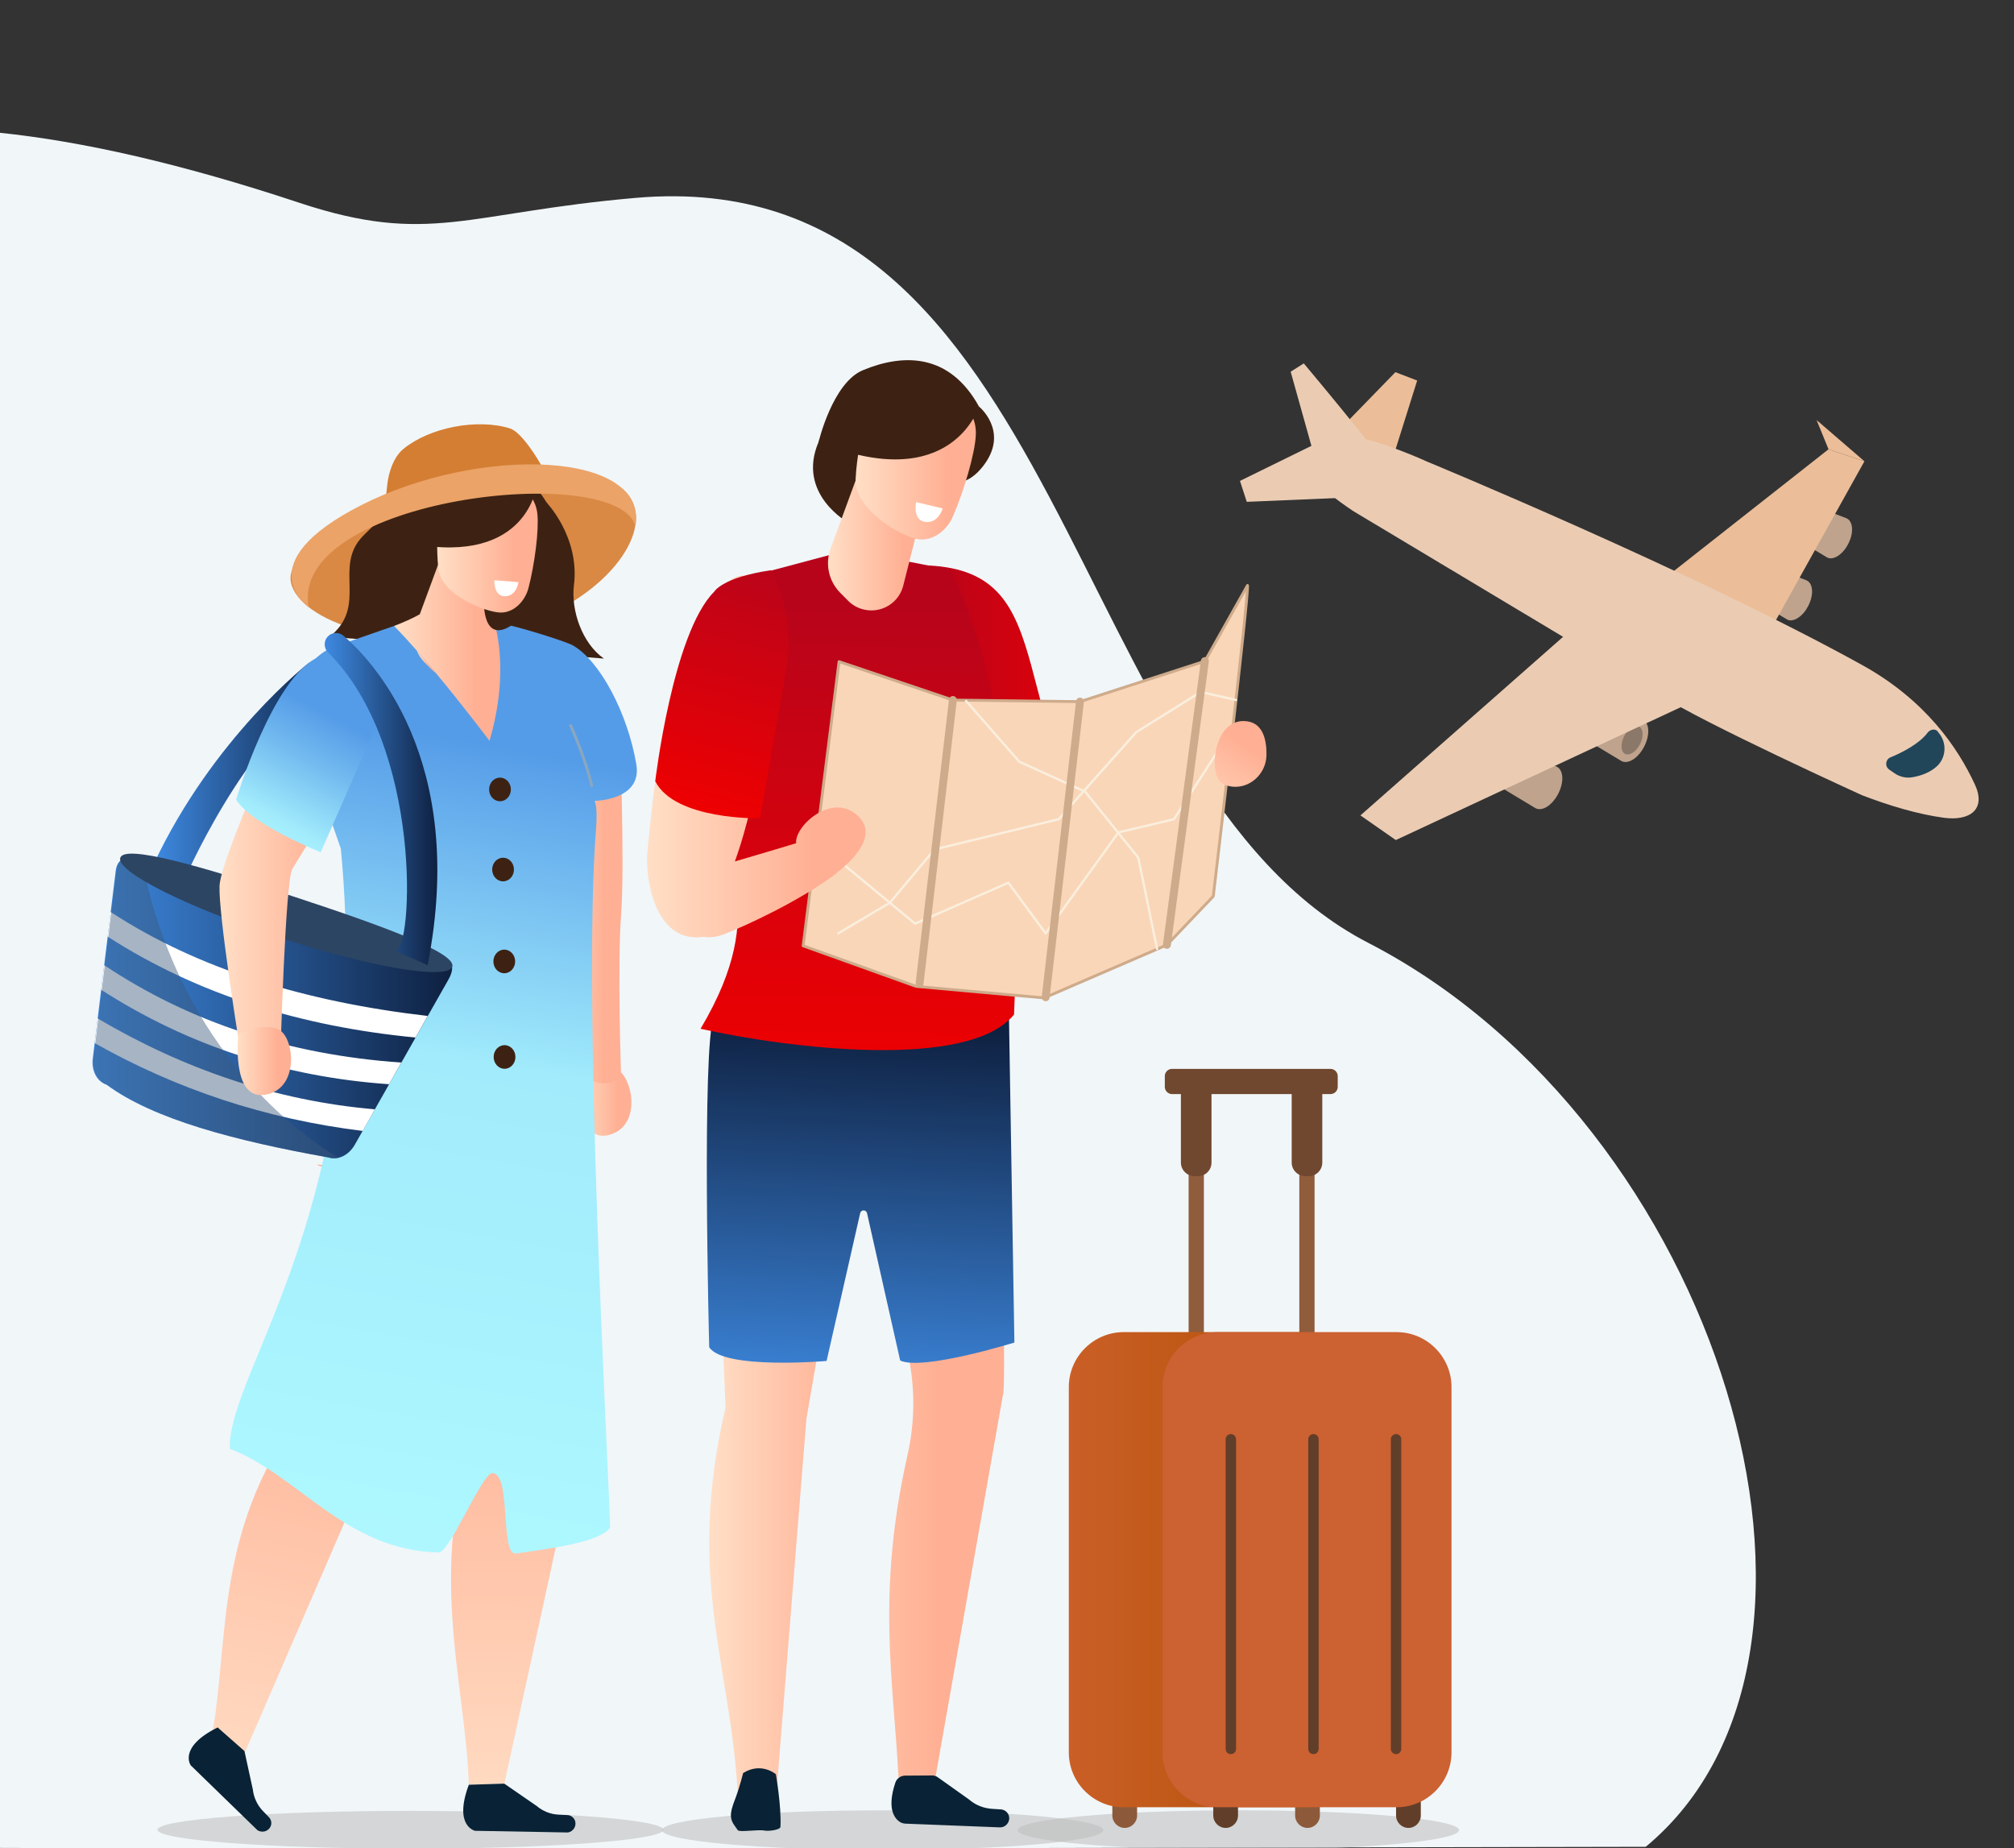 <svg xmlns="http://www.w3.org/2000/svg" xml:space="preserve" x="0" y="0" version="1.1" viewBox="0 0 2165.1 1987.1"><rect x="0" y="0" width="2165.1" height="1987.1" fill="#333333" stroke="none"/><path d="M1769.2 1985.4c-510.1.7-1210.3 3.5-1770.8 1.2v-1844c90 9.2 196.8 33.4 323.1 75.3 140 46.4 179.2 10.7 362.2-5.2 463.8-40 459.3 631.8 787.2 800.9 377.4 194.7 549.7 763.4 298.3 971.8z" fill="#f1f6f9"/><linearGradient id="a" x1="2443.726" x2="2503.471" y1="1184.146" y2="1184.146" gradientTransform="matrix(-1 0 0 1 3122.434 0)" gradientUnits="userSpaceOnUse"><stop offset=".232" stop-color="#ffaf93"/><stop offset="1" stop-color="#ffdfc6"/></linearGradient><path d="M619 1158.3s.1 71.7 35.8 61.8c35.7-9.9 25.2-61 9.2-70.2-16.1-9.2-45 8.4-45 8.4z" fill="url(#a)" fill-rule="evenodd" clip-rule="evenodd"/><linearGradient id="b" x1="2453.235" x2="2533.573" y1="955.31" y2="955.31" gradientTransform="matrix(-1 0 0 1 3122.434 0)" gradientUnits="userSpaceOnUse"><stop offset=".232" stop-color="#ffaf93"/><stop offset="1" stop-color="#ffdfc6"/></linearGradient><path d="M666.3 783.1s5.5 146.7 1.4 200.1c-4.1 53.5 0 174.1 0 174.1s-15.1 16.4-39.7 0c-24.7-16.4-39.1-289.9-39.1-289.9l22.6-121.3 54.8 37z" fill="url(#b)" fill-rule="evenodd" clip-rule="evenodd"/><path d="M681.4 543.1c-14.8-42-81.5-33.1-183-9.2-101.5 24-199.4 53.9-184.6 96 14.8 42 120.6 73.5 222.1 49.5s160.3-94.3 145.5-136.3z" fill="#d98944"/><path d="m649.2 708-295-23.4c42.3-33.6 3.2-75 36.2-108.6 15-15.2 63.6-61.3 63.6-61.3l133.1 25s36.4 37.3 29.9 89.4c-3.3 27 8.7 62.4 32.2 78.9z" fill="#3d2213" fill-rule="evenodd" clip-rule="evenodd"/><ellipse fill="#bebebe" fill-rule="evenodd" cx="441.2" cy="1967.1" clip-rule="evenodd" opacity=".56" rx="271.9" ry="20.3"/><linearGradient id="c" x1="2691.663" x2="2862.264" y1="1241.205" y2="1961.144" gradientTransform="matrix(-1 0 0 1 3122.434 0)" gradientUnits="userSpaceOnUse"><stop offset=".232" stop-color="#ffaf93"/><stop offset="1" stop-color="#ffdfc6"/></linearGradient><path d="M508.4 1282.3s-87.9 242.1-93.5 251.4l-151.8 350.7-37.5-7.9c22.4-103.3 1-225.4 96.9-355.6l31.5-264.6c-68.9-18 154.4 26 154.4 26z" fill="url(#c)" fill-rule="evenodd" clip-rule="evenodd"/><path d="m262.8 1882.5 9 41.3c1 8.7 4.8 16.9 11 23.3l6.3 6.5c2.8 2.9 3.4 7.2 1.4 10.7-2.7 4.8-9.1 6.3-13.8 3.2l-71.7-69.7s-13.8-19.5 29-40.7l28.8 25.4z" fill="#092235" fill-rule="evenodd" clip-rule="evenodd"/><ellipse fill="#bebebe" fill-rule="evenodd" cx="948.9" cy="1967.5" clip-rule="evenodd" opacity=".56" rx="237.2" ry="21.3"/><ellipse fill="#bebebe" fill-rule="evenodd" cx="1331.3" cy="1967.5" clip-rule="evenodd" opacity=".56" rx="237.2" ry="21.3"/><linearGradient id="d" x1="2617.177" x2="2620.589" y1="1236.887" y2="1984.122" gradientTransform="matrix(-1 0 0 1 3122.434 0)" gradientUnits="userSpaceOnUse"><stop offset=".232" stop-color="#ffaf93"/><stop offset="1" stop-color="#ffdfc6"/></linearGradient><path d="m387.1 1004.3 209.1 8.7c54.3 106.5 41.2 235.4 41.2 235.4s-4.9 258.3-8.2 269.1l-87 400-38.3 1.1c-2.8-110-48.9-240 13.4-395.1l-36-264.1c-71.3-1.5-103 40.5-107.9-77.2-5.7-134.4 13.7-177.9 13.7-177.9z" fill="url(#d)" fill-rule="evenodd" clip-rule="evenodd"/><linearGradient id="e" x1="2780.743" x2="2566.159" y1="2011.425" y2="805.665" gradientTransform="matrix(-1 0 0 1 3122.434 0)" gradientUnits="userSpaceOnUse"><stop offset="0" stop-color="#c9f4fd"/><stop offset=".324" stop-color="#adf7ff"/><stop offset=".724" stop-color="#a1ebfc"/><stop offset="1" stop-color="#559ce8"/></linearGradient><path d="m541.7 671.1-67.6-8.1-24.5.9-93.6 32.5c-31.6 15.6-46.6 52.2-35 85.5l45.4 130.5c36.5 381.3-122.4 561.8-119.3 645.1C320 1585.1 371.5 1667 471.7 1669c11.6.2 46.5-85 57.4-85.3 21-.5 8.1 88.9 25.6 86.4 36.9-5.3 90.2-12.1 101.2-27.9-2.5-84.8-29.8-566.3-15.1-751.7 1.9-24.2-1.6-29.5-1.6-29.5s51.3-.5 44.9-39.1c-9.3-55.5-39.5-112-68.5-128.2-9.7-5.1-62.9-21.3-73.9-22.6z" fill="url(#e)" fill-rule="evenodd" clip-rule="evenodd"/><path d="m542.1 1917.5 34.8 24c6.7 5.7 15.1 9 24 9.4l9.1.4c4 .2 7.4 3 8.4 6.9 1.3 5.4-2.3 10.8-7.8 11.8l-99.9-1.8s-23.4-4.8-6.7-49.5l38.1-1.2z" fill="#092235" fill-rule="evenodd" clip-rule="evenodd"/><linearGradient id="f" x1="2582.855" x2="2698.614" y1="680.963" y2="680.963" gradientTransform="matrix(-1 0 0 1 3122.434 0)" gradientUnits="userSpaceOnUse"><stop offset=".232" stop-color="#ffaf93"/><stop offset="1" stop-color="#ffdfc6"/></linearGradient><path d="M423.8 673c7.7 8 16 17 24.3 26.5 6.9 7.9 13.9 16.1 20.7 24.3 30.6 36.9 57.4 72.6 57.4 72.6 22.6-76.1 5.3-126.6 5.3-126.6l-5.4-1.6c7.3-28.7 13.5-53.1 13.5-53.1l-53.3-49.6s-20.9 56.7-35 94.8c-6.3 3.8-16.2 8.1-27.5 12.7z" fill="url(#f)" fill-rule="evenodd" clip-rule="evenodd"/><linearGradient id="g" x1="2171.49" x2="2360.013" y1="1484.119" y2="1484.119" gradientTransform="matrix(-1 0 0 1 3122.434 0)" gradientUnits="userSpaceOnUse"><stop offset=".232" stop-color="#ffaf93"/><stop offset="1" stop-color="#ffdfc6"/></linearGradient><path d="m950.9 1041.2-84 484-31.9 398.3-41.9 3.6c-8.3-140.8-55.8-231.3-13.1-413.9l-13.1-321.1 102.7-126.5 81.3-24.4z" fill="url(#g)" fill-rule="evenodd" clip-rule="evenodd"/><path d="M834.1 1907.4s6.1 35.2 4.9 56.5c-.2 3.6-13.3 4.8-16.8 4.1-7.6-1.5-27.3 2.1-29.1-.5-1.1-1.5-2.4-3.4-3.8-5.4-6.4-9-3-17.4 1.5-29.4 4.6-12.3 8.1-26.6 8.1-26.6 19.6-12.2 35.2 1.3 35.2 1.3z" fill="#092235" fill-rule="evenodd" clip-rule="evenodd"/><linearGradient id="h" x1="2041.785" x2="2332.007" y1="1434.465" y2="1434.465" gradientTransform="matrix(-1 0 0 1 3122.434 0)" gradientUnits="userSpaceOnUse"><stop offset=".232" stop-color="#ffaf93"/><stop offset="1" stop-color="#ffdfc6"/></linearGradient><path d="m820.5 957.9 220.1 13.7c59.8 111.6 34.9 247 34.9 247s6.2 268.1 3 279.2l-72.7 411.9-39.9 1.3c-5.1-103-24.2-196.8 9.8-347.2 8.1-35.8 8.1-73 .3-108.9l-50-230.5c-75-3.1-126 60.5-134.1-61.5-9.3-139.4 28.6-205 28.6-205z" fill="url(#h)" fill-rule="evenodd" clip-rule="evenodd"/><path d="m1008.2 1910.7 32.9 23.4c.2.2.4.3.7.5 6.8 5.9 15.5 9.4 24.7 10l9.5.6c4.2.3 7.7 3.2 8.7 7.3 1 4.2-1 8.4-4.5 10.6-1.7 1.1-3.8 1.5-5.8 1.4l-101.4-4c-1.6-.1-3.2-.5-4.6-1.2-5.4-3-15.9-12.8-5.9-42.8 1.5-4.5 5.6-7.5 10.4-7.6l29.1-.2c2-.1 4.3.6 6.2 2z" fill="#092235" fill-rule="evenodd" clip-rule="evenodd"/><linearGradient id="i" x1="2186.843" x2="2207.315" y1="1098.063" y2="1517.743" gradientTransform="matrix(-1 0 0 1 3122.434 0)" gradientUnits="userSpaceOnUse"><stop offset="0" stop-color="#0e2040"/><stop offset="1" stop-color="#3e8ae2"/></linearGradient><path d="m1084.6 1089.5 5.9 353.8s-99 30.7-122.8 19.3l-35.6-158.3c-.8-4-6.5-4.1-7.4-.1l-36.1 158.9s-110.7 9.6-126.2-14.8c0 0-8.3-324.2 5.1-356 15.5-36.7 317.1-2.8 317.1-2.8z" fill="url(#i)" fill-rule="evenodd" clip-rule="evenodd"/><path d="M1405 1466.5c4.5 0 8.2-3.7 8.2-8.2v-287.4c0-4.5-3.7-8.2-8.2-8.2-4.5 0-8.2 3.7-8.2 8.2v287.4c0 4.5 3.7 8.2 8.2 8.2zm-119 0c4.5 0 8.2-3.7 8.2-8.2v-287.4c0-4.5-3.7-8.2-8.2-8.2-4.5 0-8.2 3.7-8.2 8.2v287.4c0 4.5 3.7 8.2 8.2 8.2z" fill="#8f5c3c"/><path d="M1405.6 1965.1c7.3 0 13.3-6 13.3-13.3v-43.5c0-7.3-6-13.3-13.3-13.3-7.3 0-13.3 6-13.3 13.3v43.5c0 7.3 6 13.3 13.3 13.3zm-196.5 0c7.3 0 13.3-6 13.3-13.3v-43.5c0-7.3-6-13.3-13.3-13.3-7.3 0-13.3 6-13.3 13.3v43.5c0 7.3 6 13.3 13.3 13.3z" fill="#8c5a3b"/><linearGradient id="j" x1="1662.811" x2="1973.444" y1="1687.517" y2="1687.517" gradientTransform="matrix(-1 0 0 1 3122.434 0)" gradientUnits="userSpaceOnUse"><stop offset="0" stop-color="#b04f00"/><stop offset="1" stop-color="#ca5f27"/></linearGradient><path d="M1208 1942.9h192.7c32.4 0 59-26.5 59-59v-392.8c0-32.4-26.5-59-59-59H1208c-32.4 0-59 26.5-59 59v392.8c0 32.5 26.5 59 59 59z" fill="url(#j)"/><path d="M1514.1 1965.1c7.3 0 13.3-6 13.3-13.3v-43.5c0-7.3-6-13.3-13.3-13.3-7.3 0-13.3 6-13.3 13.3v43.5c0 7.3 6 13.3 13.3 13.3zm-196.5 0c7.3 0 13.3-6 13.3-13.3v-43.5c0-7.3-6-13.3-13.3-13.3-7.3 0-13.3 6-13.3 13.3v43.5c0 7.3 6 13.3 13.3 13.3z" fill="#613e29"/><path d="M1308.7 1942.9h192.7c32.4 0 59-26.5 59-59v-392.8c0-32.4-26.5-59-59-59h-192.7c-32.4 0-59 26.5-59 59v392.8c0 32.5 26.5 59 59 59z" fill="#cc6132"/><path d="M1500.8 1885.8c3.1 0 5.6-2.5 5.6-5.6v-332.9c0-3.1-2.5-5.6-5.6-5.6-3.1 0-5.6 2.5-5.6 5.6v332.9c0 3.1 2.6 5.6 5.6 5.6zm-88.8 0c3.1 0 5.6-2.5 5.6-5.6v-332.9c0-3.1-2.5-5.6-5.6-5.6-3.1 0-5.6 2.5-5.6 5.6v332.9c0 3.1 2.5 5.6 5.6 5.6zm-88.8 0c3.1 0 5.6-2.5 5.6-5.6v-332.9c0-3.1-2.5-5.6-5.6-5.6-3.1 0-5.6 2.5-5.6 5.6v332.9c0 3.1 2.5 5.6 5.6 5.6z" fill="#613e29"/><path d="M1260 1176.2h170.3c4.3 0 7.8-3.5 7.8-7.8v-11.5c0-4.3-3.5-7.8-7.8-7.8H1260c-4.3 0-7.8 3.5-7.8 7.8v11.5c0 4.3 3.5 7.8 7.8 7.8z" fill="#70482f"/><path d="M1421.5 1249.8v-76.1c0-8-6.6-14.6-14.6-14.6h-3.7c-8 0-14.6 6.6-14.6 14.6v76.1c0 8 6.6 14.6 14.6 14.6h3.7c8 .1 14.6-6.5 14.6-14.6zm-119.1 0v-76.1c0-8-6.6-14.6-14.6-14.6h-3.7c-8 0-14.6 6.6-14.6 14.6v76.1c0 8 6.6 14.6 14.6 14.6h3.7c8.1.1 14.6-6.5 14.6-14.6z" fill="#70482f"/><path d="M572.9 520.8s60 57.7 4 125.2-56.5 5.7-56.5 5.7 5.8-112.1 52.5-130.9z" fill="#3d2213" fill-rule="evenodd" clip-rule="evenodd"/><linearGradient id="k" x1="2653.676" x2="2674.34" y1="711.668" y2="711.668" gradientTransform="matrix(-1 0 0 1 3122.434 0)" gradientUnits="userSpaceOnUse"><stop offset=".232" stop-color="#ffaf93"/><stop offset="1" stop-color="#ffdfc6"/></linearGradient><path d="M448.1 699.5c1.9 4.7 4.7 9 8.4 12.7 2.4 2.4 4.9 5 7.5 7.6 1.5 1.5 3.1 2.8 4.8 4-6.8-8.2-13.8-16.4-20.7-24.3z" fill="url(#k)" fill-rule="evenodd" clip-rule="evenodd"/><linearGradient id="l" x1="2544.376" x2="2652.486" y1="589.771" y2="589.771" gradientTransform="matrix(-1 0 0 1 3122.434 0)" gradientUnits="userSpaceOnUse"><stop offset=".232" stop-color="#ffaf93"/><stop offset="1" stop-color="#ffdfc6"/></linearGradient><path d="M471.5 546.7c.8-14.9 13.6-26.4 28.6-25.6 16 .9 36.1 2 52 2.9 14.9.8 24.1 13.7 25.6 28.6 1.8 17.6-2.9 53.6-9.5 79.3-3.7 14.5-16.1 27.4-31 26.6-16-.9-62.9-18.7-66-47.5-2.3-22-.9-42.3.3-64.3z" fill="url(#l)" fill-rule="evenodd" clip-rule="evenodd"/><path d="M430.9 581.9s4.3-57.7 30.9-74c35.7-21.9 78.9-28.8 114.4 16.9 0 0-12 88.1-145.3 57.1z" fill="#3d2213" fill-rule="evenodd" clip-rule="evenodd"/><path d="m557.3 625.8-25.9-2s-.8 17.7 11.7 17.2c12.6-.4 14.2-15.2 14.2-15.2z" fill="#fff" fill-rule="evenodd" clip-rule="evenodd"/><path d="M912.6 562.3s-56.8-30.8-32.6-87.2 88.6-29.5 88.6-29.5l-56 116.7z" fill="#3d2213" fill-rule="evenodd" clip-rule="evenodd"/><linearGradient id="m" x1="1909.744" x2="2124.877" y1="785.741" y2="785.741" gradientTransform="matrix(-1 0 0 1 3122.434 0)" gradientUnits="userSpaceOnUse"><stop offset="0" stop-color="#f10000"/><stop offset="1" stop-color="#b8041b"/></linearGradient><path d="M997.6 607.9c149.9 6.9 75.3 163.8 214.2 354.3 6.8 9.3-23.8-32-33.3-23.3-81.5 74.3-179.3-210.3-179.3-210.3l-1.6-120.7z" fill="url(#m)" fill-rule="evenodd" clip-rule="evenodd"/><linearGradient id="n" x1="2203.479" x2="2194.949" y1="1189.506" y2="652.111" gradientTransform="matrix(-1 0 0 1 3122.434 0)" gradientUnits="userSpaceOnUse"><stop offset="0" stop-color="#f10000"/><stop offset="1" stop-color="#b8041b"/></linearGradient><path d="M1021.9 612.6 929 594.5l-25.8-.9-100.7 26.9c-34.3 13.9-52.9 51.2-43.4 87L796.7 848c-32.7 82.9 36.1 124-43.6 258 92.9 20.7 287.7 45.3 337-15.3 7.7-175.5-10.4-360.5-68.2-478.1z" fill="url(#n)" fill-rule="evenodd" clip-rule="evenodd"/><linearGradient id="o" x1="2125.552" x2="2232.355" y1="563.68" y2="563.68" gradientTransform="matrix(-1 0 0 1 3122.434 0)" gradientUnits="userSpaceOnUse"><stop offset=".232" stop-color="#ffaf93"/><stop offset="1" stop-color="#ffdfc6"/></linearGradient><path d="M996.9 527.2s-14.2 56-25.9 102.4c-3.1 12.4-12.7 22.1-25 25.4-12.3 3.3-25.5-.2-34.4-9.3-2.9-3-5.8-5.9-8.5-8.6-12.3-12.5-16.2-30.9-10.2-47.3 15.5-42.1 43.6-118.7 43.6-118.7l60.4 56.1z" fill="url(#o)" fill-rule="evenodd" clip-rule="evenodd"/><path d="m813.7 853.3-15.6-91.2-6.1 1.5-4.6 61.8c.1.1 2 18.4 26.3 27.9z" fill="#806b5f" fill-rule="evenodd" clip-rule="evenodd"/><path d="M1052.4 437s32 26 6.1 61.9c-26 35.9-51.9 12.7-51.9 12.7l45.8-74.6z" fill="#3d2213" fill-rule="evenodd" clip-rule="evenodd"/><linearGradient id="p" x1="2073.274" x2="2202.647" y1="499.447" y2="499.447" gradientTransform="matrix(-1 0 0 1 3122.434 0)" gradientUnits="userSpaceOnUse"><stop offset=".232" stop-color="#ffaf93"/><stop offset="1" stop-color="#ffdfc6"/></linearGradient><path d="M931.5 443c3.6-16.6 19.9-27.1 36.4-23.5 17.7 3.8 40 8.6 57.6 12.4 16.6 3.6 24.5 19.5 23.5 36.4-1.1 20-12.7 59.4-24.6 86.9-6.7 15.6-22.8 27.8-39.3 24.2-17.7-3.8-67-32-65.3-64.7 1.3-24.8 6.5-47.3 11.7-71.7z" fill="url(#p)" fill-rule="evenodd" clip-rule="evenodd"/><path d="M880 475.2s15-63.7 47.6-77.2c43.7-18.2 93.2-18.3 124.8 39 0 0-29 96.4-172.4 38.2z" fill="#3d2213" fill-rule="evenodd" clip-rule="evenodd"/><path d="m1013.4 546.6-28.6-6.8s-4.1 19.7 10.1 21.3c14.1 1.6 18.5-14.5 18.5-14.5z" fill="#fff" fill-rule="evenodd" clip-rule="evenodd"/><linearGradient id="q" x1="2769.127" x2="2957.356" y1="831.346" y2="831.346" gradientTransform="matrix(-1 0 0 1 3122.434 0)" gradientUnits="userSpaceOnUse"><stop offset="0" stop-color="#0e2040"/><stop offset="1" stop-color="#3e8ae2"/></linearGradient><path d="M332.1 712.6s-103 80-167 216.6l31.1 20.9s67.5-159.2 157.1-211.4l-21.2-26.1z" fill="url(#q)"/><linearGradient id="r" x1="2636.42" x2="3022.945" y1="1083.064" y2="1083.064" gradientTransform="matrix(-1 0 0 1 3122.434 0)" gradientUnits="userSpaceOnUse"><stop offset="0" stop-color="#0e2040"/><stop offset="1" stop-color="#3e8ae2"/></linearGradient><path d="M114.5 1166.1c50.3 37.2 137.9 60.2 238.5 78.2 10.2 3.4 22-2.3 28.5-13.8l100.4-177.1c9.2-16.2 2.3-22.9-12.2-27.6L159.4 924c-14.4-4.7-32.7-6.4-35 12l-24.7 202c-1.6 13.1 4.5 24.7 14.8 28.1z" fill="url(#r)"/><path d="M446.7 1115.4c-122.5-11.8-233.8-45.9-331-108.5l3.2-26.5c94.9 62 210.4 96.7 340.9 111.8l-13.1 23.2zm-28.4 50.2c-112.5-7.8-215.8-41.3-309.5-101.5l3.2-26.5c91.6 61.1 198 96.3 319.4 104.7l-13.1 23.3zm-316.5-44.2 3.2-26.5c92.7 54.6 191.7 88.5 298 97.7l-13.1 23.2c-104.6-12.8-200.3-44.9-288.1-94.4z" fill="#fff"/><path d="m413.8 543.2 2.8-24.3s2.6-24.5 17.2-36.4c28.1-23 79.2-32.8 114.2-22 17.8 5.5 44 57.9 44 57.9-18.1-12.1-94.6 4.5-179.5 37.3h-.1l.1-.5c-.4-3.9 0-7.9 1.3-12z" fill="#d47e33"/><path d="M683.2 565.9c-18.8-71.1-372.5-30.5-351.4 86.7 0 0-68.2-46.5 57.5-110 125.6-63.5 307.4-58.6 293.9 23.3z" fill="#eba367"/><path d="m100.4 1138 24.7-201.9c1.8-15.1 14.4-16.7 26.8-14.2 37.8 195.5 156.7 289.1 211.9 322.9-3.4.7-6.8.6-10.1-.4-100.7-18-188.2-41.1-238.5-78.2-10.3-3.5-16.4-15.1-14.8-28.2z" fill="#3b597d" opacity=".45"/><path d="M129.3 922.2c-4.8 14.7 71.2 52.8 169.7 85.2 98.6 32.3 182.4 46.6 187.2 31.9 4.8-14.7-74-43.8-172.5-76.1-98.6-32.3-179.6-55.7-184.4-41z" fill="#2c4563"/><linearGradient id="s" x1="2736.377" x2="2886.448" y1="945.237" y2="945.237" gradientTransform="matrix(-1 0 0 1 3122.434 0)" gradientUnits="userSpaceOnUse"><stop offset=".232" stop-color="#ffaf93"/><stop offset="1" stop-color="#ffdfc6"/></linearGradient><path d="M386.1 816.5s-64.5 105.4-71.9 117.8c-7.4 12.3-12.7 198.6-12.7 198.6l-45.3-16.8S234.8 982.5 236 952.4c1.2-30.1 76.4-194.7 76.4-194.7l73.7 58.8z" fill="url(#s)" fill-rule="evenodd" clip-rule="evenodd"/><linearGradient id="t" x1="2809.588" x2="2867.008" y1="1140.737" y2="1140.737" gradientTransform="matrix(-1 0 0 1 3122.434 0)" gradientUnits="userSpaceOnUse"><stop offset=".232" stop-color="#ffaf93"/><stop offset="1" stop-color="#ffdfc6"/></linearGradient><path d="M256.2 1111.5s-8.1 71.3 28.5 65.5c36.6-5.8 32-57.8 17.1-68.7-14.9-11-45.6 3.2-45.6 3.2z" fill="url(#t)" fill-rule="evenodd" clip-rule="evenodd"/><linearGradient id="u" x1="2850.767" x2="2756.784" y1="926.413" y2="754.11" gradientTransform="matrix(-1 0 0 1 3122.434 0)" gradientUnits="userSpaceOnUse"><stop offset="0" stop-color="#c9f4fd"/><stop offset=".105" stop-color="#adf7ff"/><stop offset=".272" stop-color="#a1ebfc"/><stop offset=".649" stop-color="#71b9ef"/><stop offset=".906" stop-color="#559ce8"/></linearGradient><path d="m406.5 775.5-61.7 140.7s-73.6-29.1-91-56.5c0 0 39.7-132.5 88.5-153.2 48.8-20.8 64.2 69 64.2 69z" fill="url(#u)" fill-rule="evenodd" clip-rule="evenodd"/><linearGradient id="v" x1="2652.332" x2="2773.316" y1="859.082" y2="859.082" gradientTransform="matrix(-1 0 0 1 3122.434 0)" gradientUnits="userSpaceOnUse"><stop offset="0" stop-color="#0e2040"/><stop offset="1" stop-color="#3e8ae2"/></linearGradient><path d="M369.2 683.4c28.8 24.6 134.1 131.9 90.5 354.2l-34.7-15.3c19.2.2 29.8-219.6-72.2-320.8-5.7-5.6-4.8-14.9 2-19.2 4.5-2.7 10.3-2.3 14.4 1.1z" fill="url(#v)"/><path d="M525.8 848.7c0 7 5.2 12.7 11.7 12.7 6.5 0 11.7-5.7 11.7-12.7S544 836 537.5 836c-6.5 0-11.7 5.7-11.7 12.7z" fill="#3d2213" fill-rule="evenodd" clip-rule="evenodd"/><ellipse fill="#3d2213" fill-rule="evenodd" cx="540.8" cy="934.8" clip-rule="evenodd" rx="11.7" ry="12.7"/><path d="M530.4 1033.6c0 7 5.2 12.7 11.7 12.7 6.5 0 11.7-5.7 11.7-12.7 0-7-5.2-12.7-11.7-12.7-6.5 0-11.7 5.7-11.7 12.7zm.3 102.7c0 7 5.2 12.7 11.7 12.7 6.5 0 11.7-5.7 11.7-12.7 0-7-5.2-12.7-11.7-12.7-6.5 0-11.7 5.7-11.7 12.7z" fill="#3d2213" fill-rule="evenodd" clip-rule="evenodd"/><path d="M1341.1 629.4c1.8 7.9-36.8 334.2-36.8 334.2l-49.8 52.2-132 57-137.6-12.4-121.5-43.6L902 711.3l122.4 41.3 136.6 1.7 134.3-43.5 45.8-81.4z" fill="#fad6b9"/><path d="M1341.1 629.4c1.8 7.9-36.8 334.2-36.8 334.2l-49.8 52.2-132 57-137.6-12.4-121.5-43.6L902 711.3l122.4 41.3 136.6 1.7 134.3-43.5 45.8-81.4z" fill="none" stroke="#ceab8b" stroke-linecap="round" stroke-linejoin="round" stroke-miterlimit="10" stroke-width="3.059"/><path d="m908.2 930.4 75.5 62.6 100.3-44 40.1 54.4 78.2-108.5 59.7-14.2 51-79.2" fill="none" stroke="#faefde" stroke-linecap="round" stroke-linejoin="round" stroke-miterlimit="10" stroke-width="2.406"/><path d="m1038.5 753.5 57.3 65.4 70.8 32.2 57.1 71 20.2 98.2" fill="none" stroke="#faefde" stroke-linecap="round" stroke-linejoin="round" stroke-miterlimit="10" stroke-width="2.406"/><path d="m901.1 1003.4 55.5-32.9 48-57.3 133.5-32.5 83.4-93.6 69.3-43.2 37.9 8.6" fill="none" stroke="#faefde" stroke-linecap="round" stroke-linejoin="round" stroke-miterlimit="10" stroke-width="2.406"/><path d="M988.6 1061.3c2.1 0 4-1.6 4.2-3.8l35.8-304.5c.3-2.3-1.4-4.4-3.7-4.7-2.3-.3-4.4 1.4-4.7 3.7l-35.8 304.5c-.3 2.3 1.4 4.4 3.7 4.7.1.1.3.1.5.1zm135.5 15.1c2.1 0 4-1.6 4.2-3.8l36.9-317.9c.3-2.3-1.4-4.4-3.7-4.7-2.3-.3-4.4 1.4-4.7 3.7l-36.9 317.9c-.3 2.3 1.4 4.4 3.7 4.7.1.1.3.1.5.1zm130.4-56.4c2.1 0 3.9-1.6 4.2-3.7l40.8-305c.3-2.3-1.3-4.5-3.7-4.8-2.4-.3-4.5 1.3-4.8 3.7l-40.8 305c-.3 2.3 1.3 4.5 3.7 4.8h.6z" fill="#ceab8b"/><linearGradient id="w" x1="2191.989" x2="2426.95" y1="813.274" y2="813.274" gradientTransform="matrix(-1 0 0 1 3122.434 0)" gradientUnits="userSpaceOnUse"><stop offset=".232" stop-color="#ffaf93"/><stop offset="1" stop-color="#ffdfc6"/></linearGradient><path d="M756.6 1007.1c6.6 1.1 14.1.3 22.7-3.1 22.7-9 79-34.5 120.2-65.2l-.2-.4c11.1-8.3 46.6-38 23.6-60.7-27-26.7-67.1 8.6-67.1 27.5 0 .4 0 .8.1 1.3-16.6 5-42.1 12.7-65.9 19.6 1.2-3.4 2.3-6.5 3.2-9.2 17.7-52.3 33.9-141.6 35.2-187.3 5-171.8-58.4-92.4-58.4-92.4-44.5 45.6-63.4 163.3-74.2 280.4-2 21.4 6 97.7 60.8 89.5z" fill="url(#w)" fill-rule="evenodd" clip-rule="evenodd"/><linearGradient id="x" x1="1763" x2="1842.614" y1="775.089" y2="886.549" gradientTransform="matrix(-1 0 0 1 3122.434 0)" gradientUnits="userSpaceOnUse"><stop offset=".232" stop-color="#ffaf93"/><stop offset="1" stop-color="#ffdfc6"/></linearGradient><path d="M1322.1 845.3c20.4 3.9 39.1-12.8 39.4-33.6.2-16.5-3.8-34.1-21.1-36.3-33.3-4.2-40.7 48.4-30.1 63.2 2.5 3.7 6.8 5.7 11.8 6.7z" fill="url(#x)" fill-rule="evenodd" clip-rule="evenodd"/><path d="M636.1 844.7s-4.6-23.6-22.6-64.8" fill="none" stroke="#8aa7bf" stroke-linecap="round" stroke-linejoin="round" stroke-miterlimit="10" stroke-width="3.034"/><linearGradient id="y" x1="2373.273" x2="2296.502" y1="887.9" y2="597.877" gradientTransform="matrix(-1 0 0 1 3122.434 0)" gradientUnits="userSpaceOnUse"><stop offset="0" stop-color="#f10000"/><stop offset="1" stop-color="#b8041b"/></linearGradient><path d="M845.2 720.5 817 879.7s-91.2 2.3-112.6-39.8c0 0 18.8-159.5 63.4-203.8 0 0 8.3-15.3 61.1-23.1l1.5 3c15.9 32.5 21 69 14.8 104.5z" fill="url(#y)" fill-rule="evenodd" clip-rule="evenodd"/><path d="m1491.8 510 31.7-100.9-23.4-9-77.8 80z" fill="#ebbe99"/><path d="m1947.2 550 1.8.4-.4-7.2 36.3 13.9.1.1c3.4 1.4 5.6 5.1 6 10.6.6 10.6-6.1 23.9-15 29.7-5 3.3-9.6 3.5-12.8 1.2l-47.1-28.3 31.1-20.4zm-43 66.7 1.8.4-.4-7.2 36.3 13.9.1.1c3.4 1.4 5.6 5.1 6 10.6.6 10.6-6.1 23.9-15 29.7-5 3.3-9.6 3.5-12.8 1.2l-47.1-28.3 31.1-20.4z" fill="#bfa38d"/><path d="M1750.2 652.6 1965.7 483l38.6 12.9-129.9 233.2z" fill="#ebbe99"/><path d="M1454.7 549.4 1786.1 748c43.5 28.6 215.6 106.9 215.6 106.9 28.7 11.1 60.3 20.5 87.7 24.2 28.6 3.9 45.8-9.2 33.8-35.4-18.3-39.7-53.1-91-121.4-128.8C1819.6 614.1 1534 496.2 1534 496.2s-54-25.2-94-29.6c-24.5-2.7-39.6 22.7-28.7 44.8 5.2 10.7 26 26.4 43.4 38z" fill="#ebccb3"/><path d="M1803.7 758.5c-.2-.1-.5-.3-.7-.4 0-.1.1-.2.1-.2.2.1.4.4.6.6zm-255.1-151.9c-.3-.2-.5-.3-.8-.5 0-.1.1-.2.1-.3.3.3.5.5.7.8z" fill="#edd9be"/><path d="m2004.3 495.9-51.4-44.3 12.8 31.4z" fill="#ebbe99"/><path d="m1632.7 816.2 1.9.5-.4-7.6 38.7 14.8.2.1c3.6 1.5 6 5.4 6.4 11.3.6 11.3-6.5 25.4-16 31.7-5.3 3.5-10.3 3.7-13.7 1.3l-50.2-30.2 33.1-21.9zm92.4-50.7 1.9.5-.4-7.6 38.7 14.8.2.1c3.6 1.5 6 5.4 6.4 11.3.6 11.3-6.5 25.4-16 31.7-5.3 3.5-10.3 3.7-13.7 1.3l-50.2-30.2 33.1-21.9z" fill="#bfa38d"/><path d="M1743.2 803.2c.4 7.4 5.8 10.1 12.1 6 6.2-4.1 11-13.4 10.5-20.8-.4-7.4-5.8-10.1-12.1-6s-10.9 13.4-10.5 20.8z" fill="#8c7868"/><path d="M1420.2 474.2 1333 517l7.3 22.5 132.4-5.6z" fill="#ebccb3"/><path d="M1485.9 497.3c-.4-6.8-84.3-106.6-84.3-106.6l-14.1 8.9 23.2 82.9 75.2 14.8z" fill="#ebccb3"/><path d="M2081.4 824.5c-5.7 4.9-13.9 9.1-25.6 11.1-6.7 1.2-13.7-.5-19.3-4.4l-5.6-3.9c-4.8-3.4-4.1-10.8 1.4-13.1 12.5-5.2 30.8-14.4 39.9-26.5 2.8-3.8 9-5 11.5-.4 9.7 10.9 8.8 27.8-2.3 37.2z" fill="#224659"/><path d="m1860.6 735.2-360.1 167.9-38-26.5 261-230z" fill="#ebccb3"/></svg>
